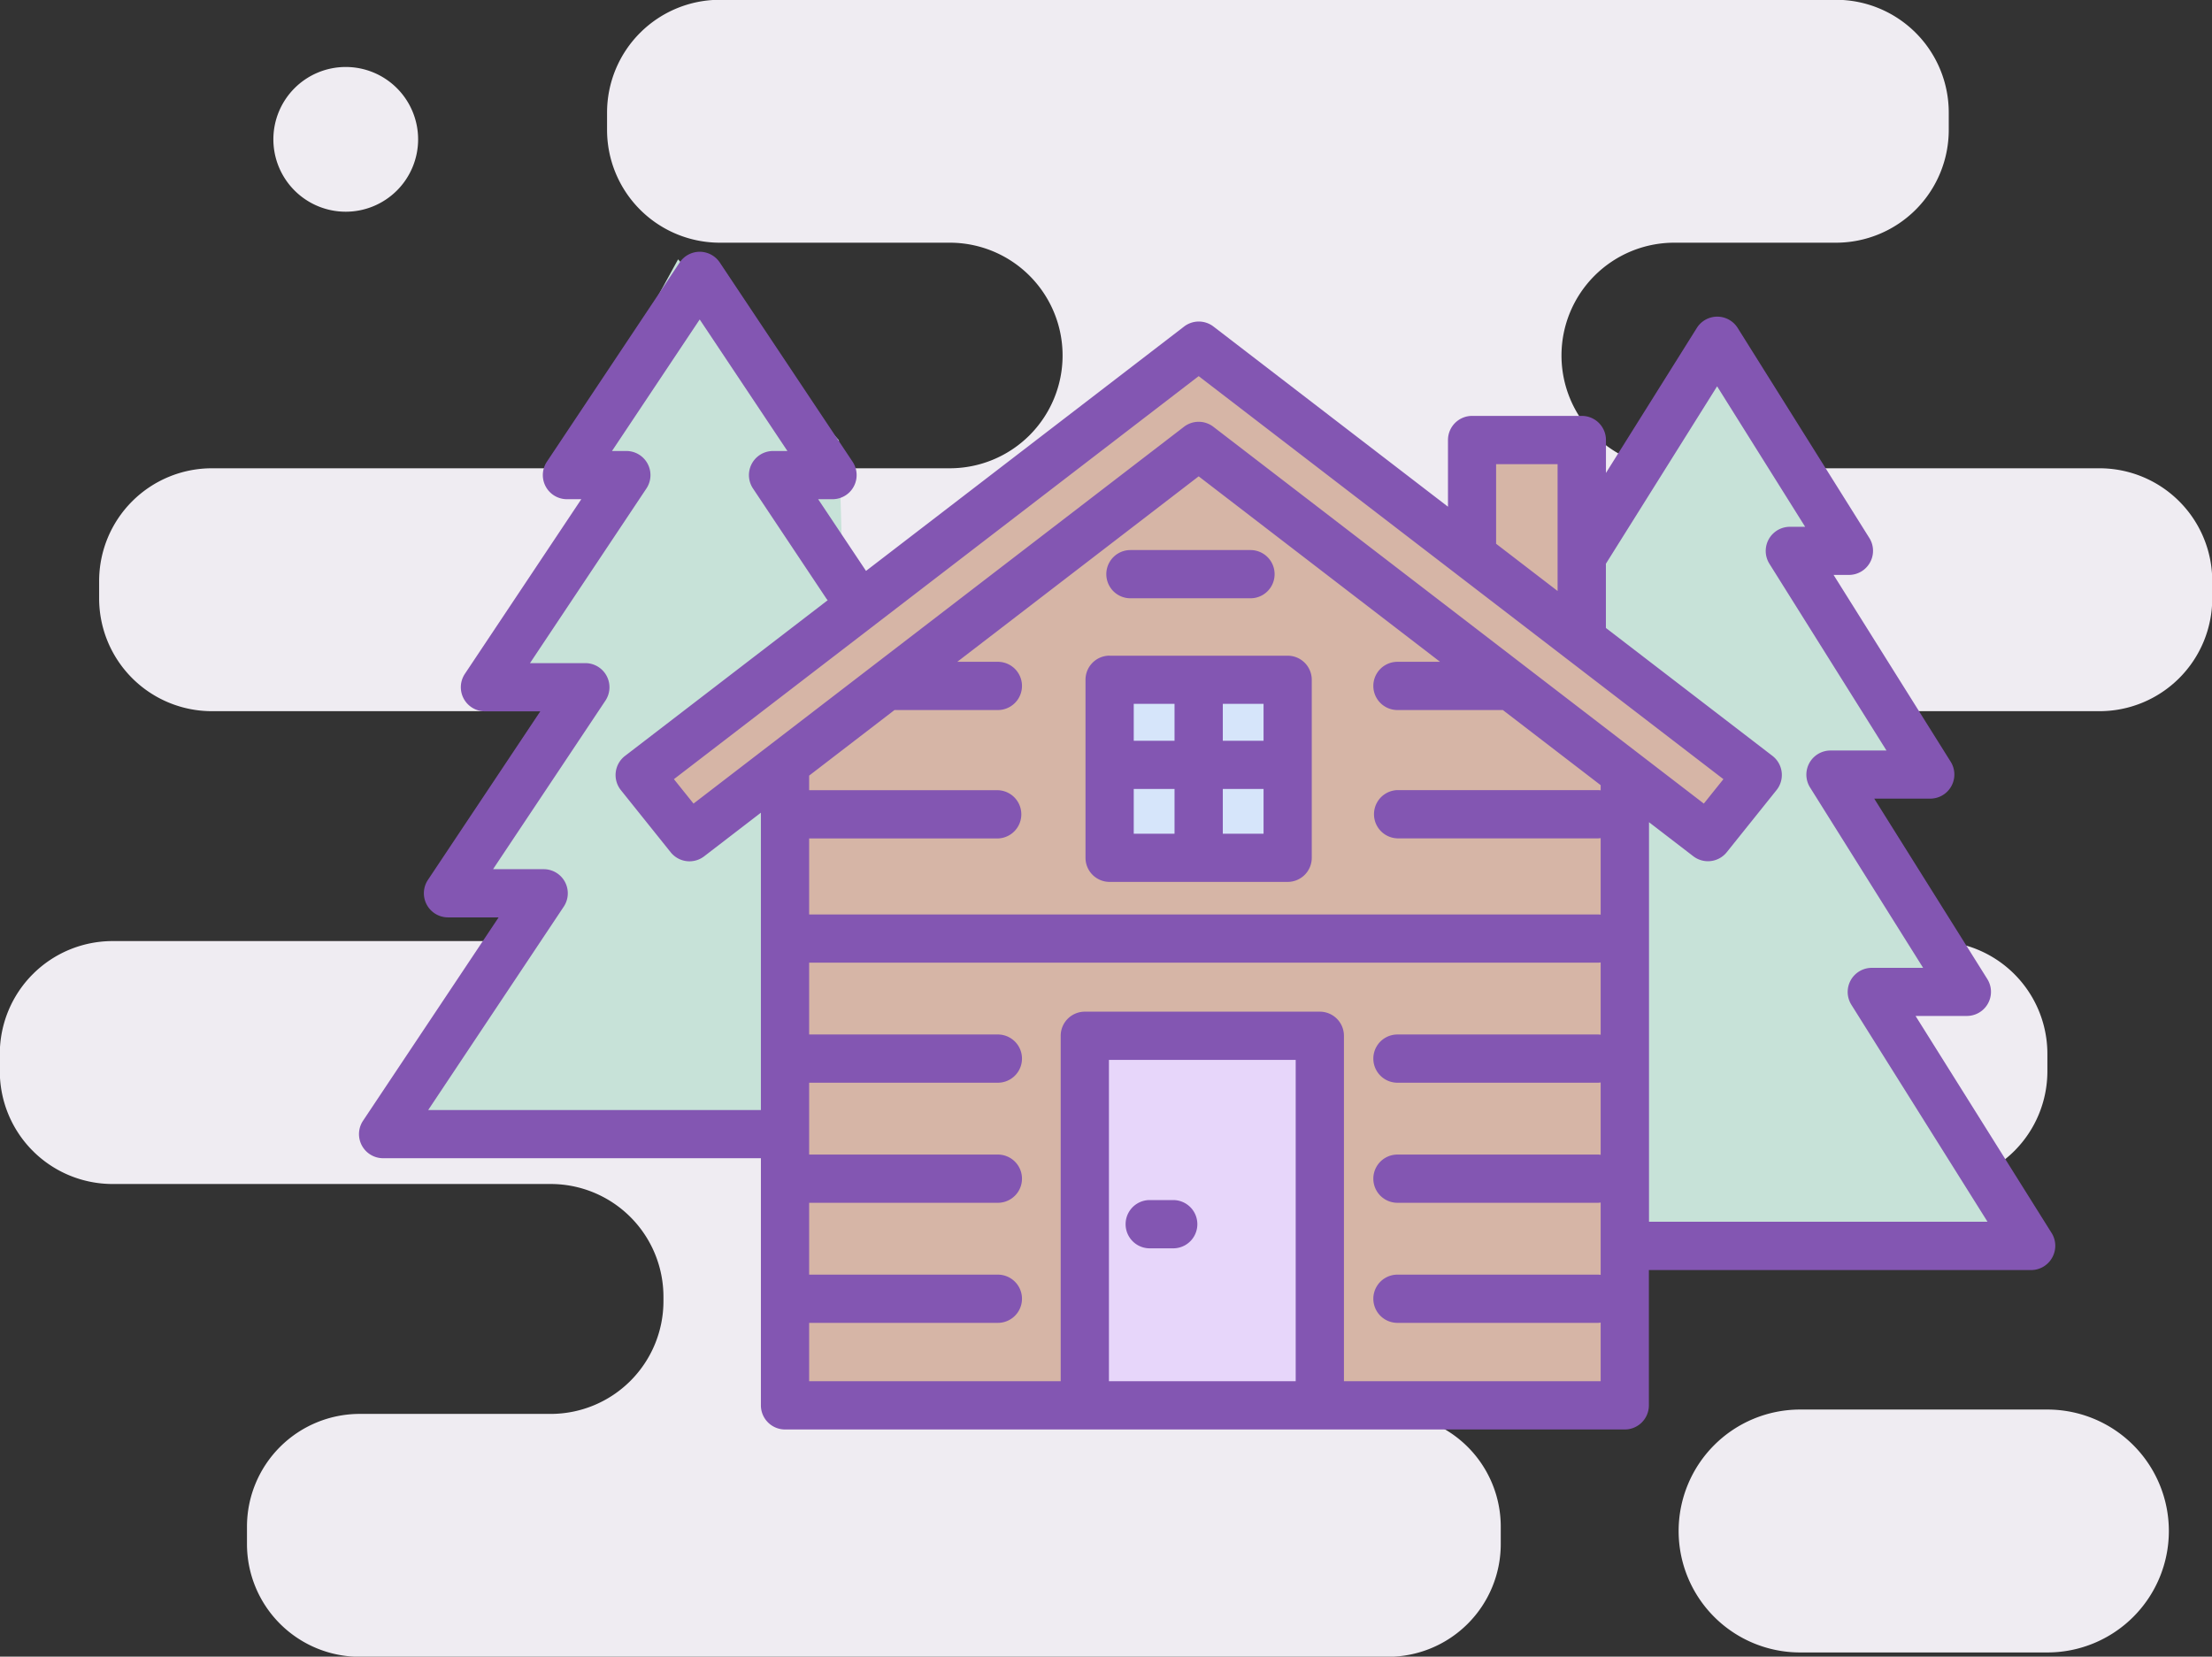 <svg id="ic_6" xmlns="http://www.w3.org/2000/svg" width="115.563" height="86.562" viewBox="0 0 115.563 86.562">
  <rect x="0" y="0" width="115.563" height="86.562" fill="#333333" stroke="none"/>
  <defs>
    <style>
      .cls-1 {
        fill: #efecf2;
      }

      .cls-1, .cls-2, .cls-3, .cls-6 {
        fill-rule: evenodd;
      }

      .cls-2 {
        fill: #c7e2d8;
      }

      .cls-3 {
        fill: #d6b5a6;
      }

      .cls-4 {
        fill: #d6e5fa;
      }

      .cls-5 {
        fill: #e7d6fa;
      }

      .cls-6 {
        fill: #8356b2;
      }
    </style>
  </defs>
  <path id="Shape_16_copy_5" data-name="Shape 16 copy 5" class="cls-1" d="M787.119,747.53H774.2a6.345,6.345,0,0,1-6.346-6.345h0a6.346,6.346,0,0,1,6.346-6.347h12.919a6.346,6.346,0,0,1,6.346,6.347h0A6.345,6.345,0,0,1,787.119,747.53Zm-5.153-79.554V667.07a5.893,5.893,0,0,0-5.893-5.893H717.764a5.893,5.893,0,0,0-5.893,5.893v0.906a5.893,5.893,0,0,0,5.893,5.893h12.012a5.893,5.893,0,0,1,5.893,5.893h0a5.893,5.893,0,0,1-5.893,5.894H691.228a5.893,5.893,0,0,0-5.893,5.893v0.906a5.894,5.894,0,0,0,5.893,5.893h17.7a5.892,5.892,0,0,1,5.893,5.892v0.227a5.893,5.893,0,0,1-5.893,5.893H686.04a5.894,5.894,0,0,0-5.894,5.893v0.907a5.894,5.894,0,0,0,5.894,5.893h22.884a5.893,5.893,0,0,1,5.893,5.893v0.226a5.893,5.893,0,0,1-5.893,5.894h-9.972a5.892,5.892,0,0,0-5.893,5.892v0.907a5.892,5.892,0,0,0,5.893,5.892h53.716a5.892,5.892,0,0,0,5.893-5.892v-0.907a5.892,5.892,0,0,0-5.893-5.892h-7.253a5.894,5.894,0,0,1-5.893-5.894v-0.226a5.893,5.893,0,0,1,5.893-5.893h35.811a5.893,5.893,0,0,0,5.893-5.893v-0.907a5.893,5.893,0,0,0-5.893-5.893h-5.893a5.893,5.893,0,0,1-5.893-5.893V704.24a5.892,5.892,0,0,1,5.893-5.892h14.506a5.894,5.894,0,0,0,5.893-5.893v-0.906a5.893,5.893,0,0,0-5.893-5.893H767.627a5.893,5.893,0,0,1-5.893-5.894h0a5.893,5.893,0,0,1,5.893-5.893h8.446A5.893,5.893,0,0,0,781.966,667.976Zm-83.747-3.288a3.781,3.781,0,1,1-3.781,3.781A3.781,3.781,0,0,1,698.219,664.688Z" transform="translate(-680.156 -661.188)"/>
  <path id="Shape_23_copy" data-name="Shape 23 copy" class="cls-2" d="M778.231,713.239l8.4,13.3-25.2-1.05,1.05-36.4,8.4-9.45,5.95,10.849h-3.15l7,11.2-4.55,1.051,6.65,10.149Zm-70-4.9-4.55-.349,6.65-10.15-4.55-1.051,7-11.2h-3.15l5.95-10.85,8.4,9.45,1.05,36.4-25.2,1.049Z" transform="translate(-680.156 -661.188)"/>
  <path class="cls-3" d="M771.581,702.038c-2.1,5.251-7-.875-7-0.875v32.726h-44.1V701.514s-3.85,5.949-6.825-.175c3.15-1.75,29.225-21.352,29.225-21.352s7.164,5.516,14.35,11.041v-7.189h5.075V694.93C766.966,698.511,770.832,701.477,771.581,702.038Z" transform="translate(-680.156 -661.188)"/>
  <rect class="cls-4" x="58.344" y="35.593" width="8.594" height="8.75"/>
  <rect class="cls-5" x="56.782" y="53.437" width="12.25" height="18.906"/>
  <path class="cls-6" d="M787.369,726.9a1.261,1.261,0,0,1-1.1.65H766.3v7.069a1.26,1.26,0,0,1-1.26,1.26H721.169a1.261,1.261,0,0,1-1.261-1.26V721.706H700.171a1.26,1.26,0,0,1-1.048-1.959l7.083-10.625h-2.645a1.26,1.26,0,0,1-1.049-1.958l5.871-8.808h-2.892a1.26,1.26,0,0,1-1.048-1.959l6.082-9.125h-0.75a1.26,1.26,0,0,1-1.048-1.959l6.935-10.406a1.26,1.26,0,0,1,2.1,0l6.936,10.406a1.26,1.26,0,0,1-1.048,1.959H722.9l2.5,3.746,16.617-12.768a1.26,1.26,0,0,1,1.536,0l12.251,9.414v-3.486a1.26,1.26,0,0,1,1.26-1.259h5.733a1.26,1.26,0,0,1,1.26,1.259V685.9l4.747-7.576a1.26,1.26,0,0,1,2.135,0l6.878,10.974a1.26,1.26,0,0,1-1.068,1.93h-0.8l6.117,9.759a1.26,1.26,0,0,1-1.068,1.93h-2.925l5.907,9.426a1.26,1.26,0,0,1-1.068,1.929h-2.68l7.109,11.343A1.26,1.26,0,0,1,787.369,726.9Zm-49.278,6.459h9.757V716.568h-9.757v16.789Zm-15.662-18.118h9.859a1.26,1.26,0,1,1,0,2.52h-9.859v3.754h9.859a1.26,1.26,0,0,1,0,2.52h-9.859v3.754h9.859a1.26,1.26,0,0,1,0,2.52h-9.859v3.05h13.142v-18.05a1.26,1.26,0,0,1,1.26-1.26h12.277a1.26,1.26,0,0,1,1.26,1.26v18.05h13.413v-3.063c-0.041,0-.082.013-0.125,0.013H753.164a1.26,1.26,0,0,1,0-2.52h10.492c0.043,0,.084.009,0.125,0.013v-3.779c-0.041,0-.082.012-0.125,0.012H753.164a1.26,1.26,0,0,1,0-2.52h10.492c0.043,0,.084.009,0.125,0.012v-3.777c-0.041,0-.082.011-0.125,0.011H753.164a1.26,1.26,0,1,1,0-2.52h10.492a1.017,1.017,0,0,1,.125.014v-3.779a1.2,1.2,0,0,1-.122.012h-41.23v3.753Zm0-12.764h9.859a1.261,1.261,0,0,1,0,2.521h-9.859v3.971h41.23a1.2,1.2,0,0,1,.122.011v-4a1.017,1.017,0,0,1-.125.013H753.164a1.261,1.261,0,0,1,0-2.521h10.492c0.043,0,.084.01,0.125,0.013v-0.271l-5.111-3.926h-5.506a1.26,1.26,0,1,1,0-2.52h2.226l-12.611-9.691-12.611,9.691h2.12a1.26,1.26,0,1,1,0,2.52h-5.4l-4.459,3.426v0.758Zm0.916-9.988-3.85-5.777a1.26,1.26,0,0,1,1.048-1.959h0.75l-4.582-6.873-4.582,6.873h0.75a1.26,1.26,0,0,1,1.048,1.959l-6.082,9.125h2.892a1.261,1.261,0,0,1,1.049,1.959l-5.871,8.808h2.645a1.259,1.259,0,0,1,1.048,1.958l-7.082,10.627h17.382V703.652l-2.964,2.279a1.258,1.258,0,0,1-1.751-.213l-2.6-3.245a1.26,1.26,0,0,1,.215-1.787l10.589-8.135C723.381,692.529,723.361,692.51,723.345,692.487Zm38.186-7.048h-3.213V689.6l3.213,2.468v-6.629Zm-18.752-4.6L715.364,701.9l1.024,1.276,25.623-19.687a1.258,1.258,0,0,1,1.536,0l25.623,19.687,1.023-1.276Zm34.1,32.847a1.259,1.259,0,0,1,1.067-1.929h2.681l-5.907-9.425a1.261,1.261,0,0,1,1.067-1.931h2.926l-6.117-9.759a1.261,1.261,0,0,1,1.068-1.93h0.8l-4.6-7.341-5.81,9.271s0,0,0,.007V694a0,0,0,0,1,0,0l8.7,6.682a1.261,1.261,0,0,1,.216,1.787l-2.6,3.245a1.259,1.259,0,0,1-1.751.213l-2.313-1.778v20.875H783.99Zm-38.752-18.239h9.3a1.259,1.259,0,0,1,1.26,1.26v9.3a1.259,1.259,0,0,1-1.26,1.259h-9.3a1.259,1.259,0,0,1-1.26-1.259v-9.3A1.259,1.259,0,0,1,738.129,695.446Zm5.911,9.3h2.131v-2.336H744.04v2.336Zm0-4.856h2.131v-1.927H744.04v1.927Zm-4.651,4.856h2.131v-2.336h-2.131v2.336Zm0-4.856h2.131v-1.927h-2.131v1.927Zm6.1-7.444h-6.273a1.26,1.26,0,0,1,0-2.52h6.273A1.26,1.26,0,0,1,745.485,692.449Zm-4,33.965h-1.3a1.261,1.261,0,0,1,0-2.521h1.3A1.261,1.261,0,0,1,741.482,726.414Z" transform="translate(-680.156 -661.188)"/>
</svg>
